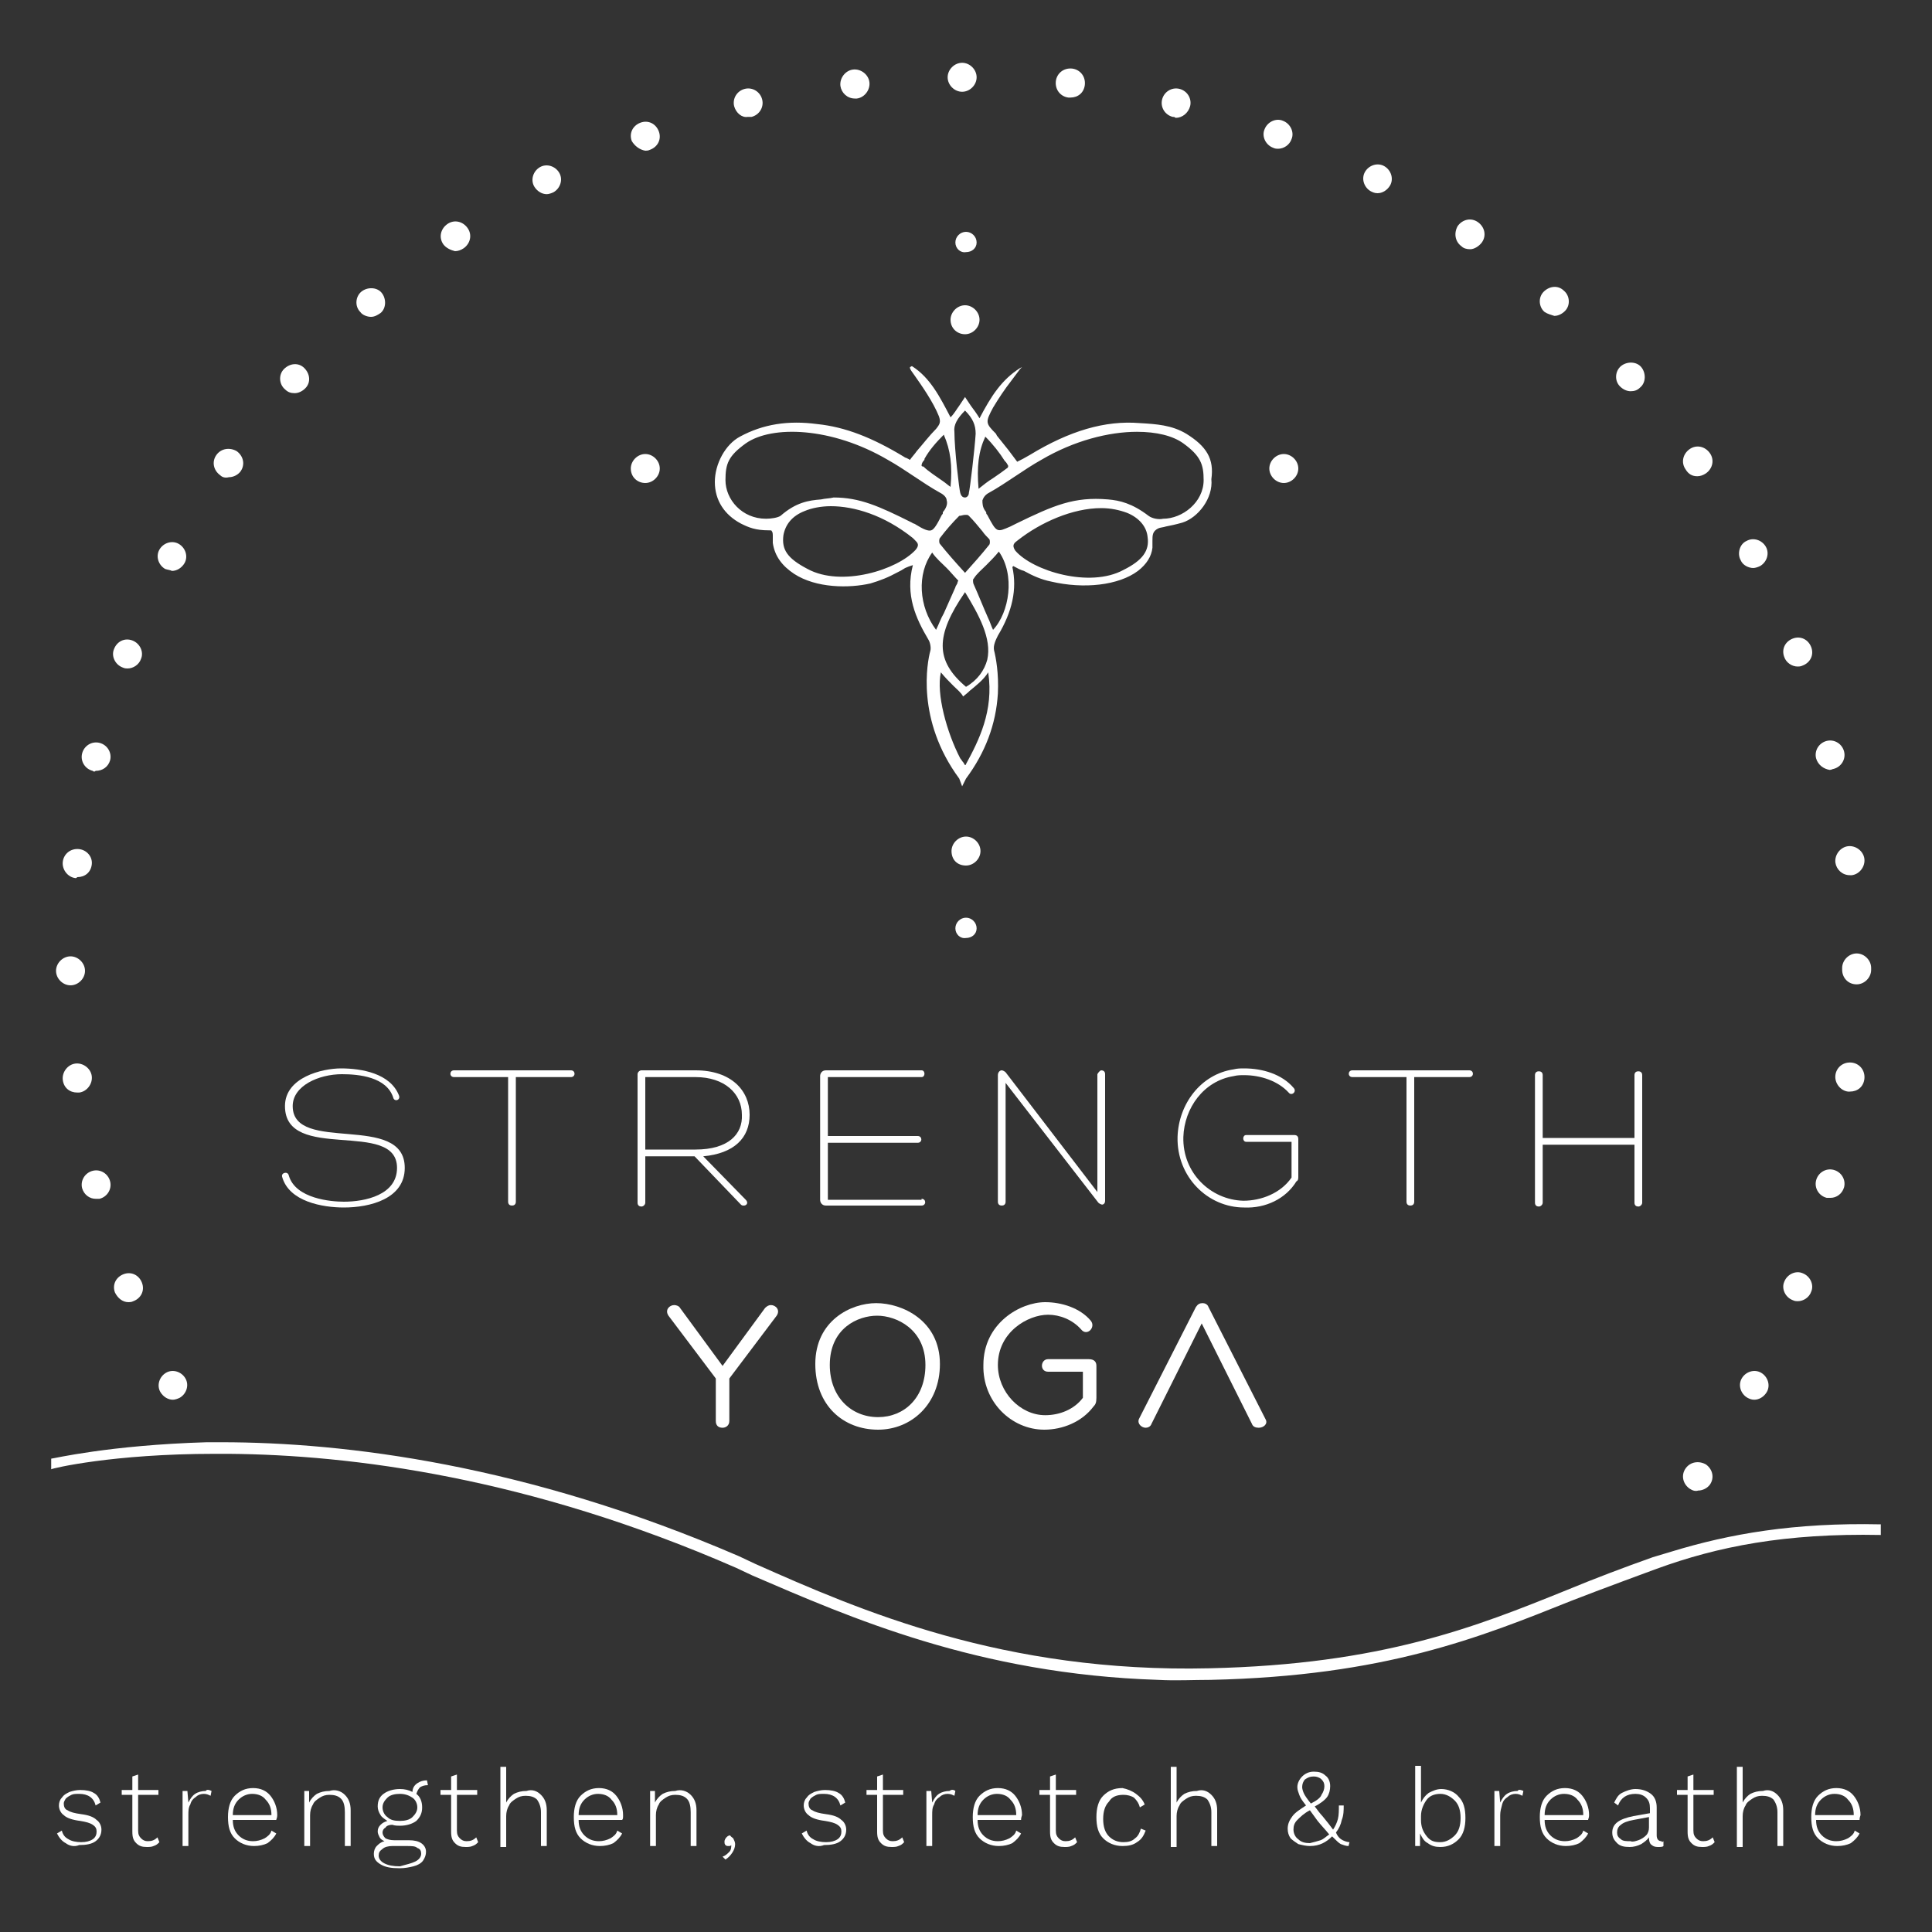 <?xml version="1.0" encoding="UTF-8"?> <svg xmlns="http://www.w3.org/2000/svg" xmlns:xlink="http://www.w3.org/1999/xlink" version="1.1" id="Layer_1" x="0px" y="0px" viewBox="0 0 200 200" style="enable-background:new 0 0 200 200;" xml:space="preserve"><rect x="0" y="0" width="200" height="200" fill="#333333" stroke="none"/> <style type="text/css"> .st0{fill:#FFFFFF;} </style> <g> <g> <path class="st0" d="M6.8,190.8c-0.4-0.2-0.7-0.6-0.9-1l0.5-0.3c0.1,0.4,0.3,0.7,0.7,0.9c0.3,0.2,0.8,0.3,1.3,0.3 c0.5,0,0.9-0.1,1.2-0.3c0.3-0.2,0.4-0.5,0.4-0.8c0-0.3-0.1-0.5-0.4-0.7c-0.3-0.2-0.7-0.3-1.3-0.4c-0.8-0.1-1.4-0.3-1.7-0.6 c-0.3-0.2-0.5-0.6-0.5-1c0-0.3,0.1-0.6,0.3-0.8c0.2-0.3,0.4-0.4,0.8-0.6c0.3-0.1,0.7-0.2,1.1-0.2c0.6,0,1.1,0.1,1.4,0.3 c0.4,0.2,0.6,0.6,0.7,1l-0.5,0.3c-0.2-0.8-0.8-1.2-1.7-1.2c-0.3,0-0.6,0-0.8,0.1c-0.2,0.1-0.4,0.2-0.6,0.4 c-0.1,0.2-0.2,0.3-0.2,0.5c0,0.3,0.1,0.6,0.4,0.7c0.3,0.2,0.7,0.3,1.4,0.4c0.8,0.1,1.3,0.3,1.6,0.6c0.3,0.2,0.5,0.6,0.5,1 c0,0.5-0.2,0.9-0.6,1.2c-0.4,0.3-1,0.4-1.7,0.4C7.7,191.2,7.2,191.1,6.8,190.8z"></path> <path class="st0" d="M16.5,190.7c-0.2,0.2-0.3,0.3-0.6,0.4c-0.2,0.1-0.5,0.1-0.7,0.1c-0.5,0-0.8-0.1-1.1-0.4 c-0.3-0.3-0.4-0.6-0.4-1.2v-3.8h-1.1v-0.5h1.1v-1.4l0.6-0.2v1.6h2.1v0.5h-2.1v3.7c0,0.4,0.1,0.6,0.3,0.8c0.2,0.2,0.4,0.3,0.7,0.3 c0.4,0,0.7-0.1,1-0.4L16.5,190.7z"></path> <path class="st0" d="M21.9,185.4l-0.1,0.5c-0.2-0.1-0.4-0.2-0.7-0.2c-0.3,0-0.6,0.1-0.8,0.3c-0.3,0.2-0.5,0.4-0.6,0.8 c-0.2,0.3-0.2,0.7-0.2,1.1v3.2h-0.6v-5.7h0.5l0.1,1.2c0.2-0.4,0.4-0.7,0.7-0.9c0.3-0.2,0.7-0.3,1.1-0.3 C21.4,185.2,21.7,185.3,21.9,185.4z"></path> <path class="st0" d="M28.6,188.4h-4.5c0,0.7,0.2,1.2,0.6,1.6c0.4,0.4,0.9,0.6,1.5,0.6c0.4,0,0.8-0.1,1.2-0.3 c0.3-0.2,0.6-0.4,0.7-0.8l0.5,0.3c-0.2,0.4-0.5,0.7-0.9,1c-0.4,0.2-0.9,0.3-1.4,0.3c-0.8,0-1.5-0.3-2-0.8 c-0.5-0.5-0.7-1.2-0.7-2.2c0-0.9,0.2-1.7,0.7-2.2c0.5-0.5,1.1-0.8,1.9-0.8c0.8,0,1.4,0.3,1.8,0.8c0.4,0.5,0.7,1.2,0.7,2 C28.7,188.2,28.6,188.3,28.6,188.4z M24.7,186.3c-0.4,0.4-0.6,0.9-0.6,1.6h4c0-0.7-0.2-1.2-0.6-1.6c-0.3-0.4-0.8-0.6-1.4-0.6 C25.6,185.7,25.1,185.9,24.7,186.3z"></path> <path class="st0" d="M35.7,185.8c0.4,0.4,0.6,0.9,0.6,1.6v3.7h-0.6v-3.5c0-0.6-0.1-1.1-0.4-1.4c-0.3-0.3-0.7-0.4-1.2-0.4 c-0.4,0-0.7,0.1-1,0.3c-0.3,0.2-0.6,0.4-0.7,0.7c-0.2,0.3-0.3,0.7-0.3,1.1v3.2h-0.6v-5.7h0.5l0,1.2c0.2-0.4,0.5-0.7,0.8-0.9 c0.4-0.2,0.8-0.3,1.3-0.3C34.7,185.2,35.3,185.4,35.7,185.8z"></path> <path class="st0" d="M43.6,190.8c0.3,0.2,0.5,0.5,0.5,0.9c0,0.3-0.1,0.6-0.3,0.9c-0.2,0.3-0.6,0.5-1,0.6c-0.4,0.1-0.9,0.2-1.4,0.2 c-0.9,0-1.5-0.1-2-0.4c-0.5-0.3-0.7-0.6-0.7-1.1c0-0.3,0.1-0.6,0.3-0.8c0.2-0.2,0.4-0.4,0.8-0.5c-0.2-0.1-0.4-0.2-0.5-0.4 c-0.1-0.2-0.2-0.4-0.2-0.6c0-0.3,0.1-0.5,0.3-0.7c0.2-0.2,0.4-0.3,0.7-0.4c-0.3-0.2-0.6-0.4-0.7-0.6c-0.2-0.3-0.3-0.6-0.3-0.9 c0-0.6,0.2-1,0.6-1.3c0.4-0.3,1-0.5,1.7-0.5c0.5,0,0.9,0.1,1.3,0.3c0-0.4,0.2-0.7,0.5-0.9c0.3-0.2,0.6-0.3,1-0.3l0.1,0.5 c-0.4,0-0.6,0.1-0.8,0.2c-0.2,0.2-0.3,0.4-0.4,0.7c0.4,0.3,0.6,0.8,0.6,1.4c0,0.6-0.2,1-0.6,1.4c-0.4,0.3-1,0.5-1.7,0.5 c-0.2,0-0.5,0-0.8-0.1c-0.3,0-0.6,0.1-0.7,0.3c-0.2,0.1-0.3,0.3-0.3,0.5c0,0.2,0.1,0.4,0.3,0.6c0.2,0.1,0.5,0.2,0.9,0.2h1.5 C42.9,190.5,43.3,190.6,43.6,190.8z M43,192.7c0.4-0.2,0.6-0.5,0.6-0.8c0-0.3-0.1-0.5-0.4-0.6c-0.2-0.2-0.6-0.2-1.1-0.2h-1.5 c-0.4,0-0.8,0.1-1,0.3c-0.3,0.2-0.4,0.4-0.4,0.7c0,0.3,0.2,0.6,0.6,0.8s0.9,0.3,1.6,0.3C42.1,193,42.6,192.9,43,192.7z M40.1,188.1c0.3,0.3,0.7,0.4,1.3,0.4c0.5,0,1-0.1,1.3-0.4c0.3-0.3,0.5-0.6,0.5-1c0-0.4-0.2-0.8-0.5-1c-0.3-0.2-0.7-0.4-1.3-0.4 c-0.5,0-1,0.1-1.3,0.4s-0.5,0.6-0.5,1C39.6,187.5,39.8,187.9,40.1,188.1z"></path> <path class="st0" d="M49.5,190.7c-0.2,0.2-0.3,0.3-0.6,0.4c-0.2,0.1-0.5,0.1-0.7,0.1c-0.5,0-0.8-0.1-1.1-0.4 c-0.3-0.3-0.4-0.6-0.4-1.2v-3.8h-1.1v-0.5h1.1v-1.4l0.6-0.2v1.6h2.1v0.5h-2.1v3.7c0,0.4,0.1,0.6,0.3,0.8c0.2,0.2,0.4,0.3,0.7,0.3 c0.4,0,0.7-0.1,1-0.4L49.5,190.7z"></path> <path class="st0" d="M56,185.8c0.4,0.4,0.6,0.9,0.6,1.6v3.7H56v-3.5c0-0.6-0.2-1-0.4-1.3c-0.3-0.3-0.7-0.4-1.2-0.4 c-0.4,0-0.7,0.1-1,0.3c-0.3,0.2-0.6,0.4-0.7,0.7c-0.2,0.3-0.3,0.7-0.3,1.1v3.2h-0.6v-8.3h0.6v3.7c0.2-0.4,0.5-0.7,0.8-0.9 c0.4-0.2,0.8-0.3,1.3-0.3C55.1,185.2,55.6,185.4,56,185.8z"></path> <path class="st0" d="M64.4,188.4h-4.5c0,0.7,0.2,1.2,0.6,1.6c0.4,0.4,0.9,0.6,1.5,0.6c0.4,0,0.8-0.1,1.2-0.3 c0.3-0.2,0.6-0.4,0.7-0.8l0.5,0.3c-0.2,0.4-0.5,0.7-0.9,1c-0.4,0.2-0.9,0.3-1.4,0.3c-0.8,0-1.5-0.3-2-0.8 c-0.5-0.5-0.7-1.2-0.7-2.2c0-0.9,0.2-1.7,0.7-2.2c0.5-0.5,1.1-0.8,1.9-0.8c0.8,0,1.4,0.3,1.8,0.8c0.4,0.5,0.7,1.2,0.7,2 C64.5,188.2,64.5,188.3,64.4,188.4z M60.5,186.3c-0.4,0.4-0.6,0.9-0.6,1.6h4c0-0.7-0.2-1.2-0.6-1.6c-0.3-0.4-0.8-0.6-1.4-0.6 C61.4,185.7,60.9,185.9,60.5,186.3z"></path> <path class="st0" d="M71.5,185.8c0.4,0.4,0.6,0.9,0.6,1.6v3.7h-0.6v-3.5c0-0.6-0.1-1.1-0.4-1.4c-0.3-0.3-0.7-0.4-1.2-0.4 c-0.4,0-0.7,0.1-1,0.3c-0.3,0.2-0.6,0.4-0.7,0.7c-0.2,0.3-0.3,0.7-0.3,1.1v3.2h-0.6v-5.7h0.5l0,1.2c0.2-0.4,0.5-0.7,0.8-0.9 c0.4-0.2,0.8-0.3,1.3-0.3C70.5,185.2,71.1,185.4,71.5,185.8z"></path> <path class="st0" d="M75.9,190.3c0.1,0.2,0.2,0.4,0.2,0.6c0,0.3-0.1,0.6-0.3,0.9c-0.2,0.3-0.4,0.5-0.7,0.7l-0.3-0.3 c0.3-0.1,0.5-0.3,0.7-0.5c0.2-0.2,0.2-0.5,0.2-0.7l0,0c-0.1,0.1-0.1,0.1-0.3,0.1c-0.1,0-0.2,0-0.3-0.1c-0.1-0.1-0.1-0.2-0.1-0.4 c0-0.1,0.1-0.3,0.2-0.4c0.1-0.1,0.2-0.2,0.4-0.2C75.6,190.1,75.8,190.2,75.9,190.3z"></path> <path class="st0" d="M83.9,190.8c-0.4-0.2-0.7-0.6-0.9-1l0.5-0.3c0.1,0.4,0.3,0.7,0.7,0.9c0.3,0.2,0.8,0.3,1.3,0.3 c0.5,0,0.9-0.1,1.2-0.3c0.3-0.2,0.4-0.5,0.4-0.8c0-0.3-0.1-0.5-0.4-0.7c-0.3-0.2-0.7-0.3-1.3-0.4c-0.8-0.1-1.4-0.3-1.7-0.6 c-0.3-0.2-0.5-0.6-0.5-1c0-0.3,0.1-0.6,0.3-0.8c0.2-0.3,0.4-0.4,0.8-0.6c0.3-0.1,0.7-0.2,1.1-0.2c0.6,0,1.1,0.1,1.4,0.3 c0.4,0.2,0.6,0.6,0.7,1l-0.5,0.3c-0.2-0.8-0.8-1.2-1.7-1.2c-0.3,0-0.6,0-0.8,0.1c-0.2,0.1-0.4,0.2-0.6,0.4 c-0.1,0.2-0.2,0.3-0.2,0.5c0,0.3,0.1,0.6,0.4,0.7c0.3,0.2,0.7,0.3,1.4,0.4c0.8,0.1,1.3,0.3,1.6,0.6c0.3,0.2,0.5,0.6,0.5,1 c0,0.5-0.2,0.9-0.6,1.2c-0.4,0.3-1,0.4-1.7,0.4C84.8,191.2,84.3,191.1,83.9,190.8z"></path> <path class="st0" d="M93.6,190.7c-0.2,0.2-0.3,0.3-0.6,0.4c-0.2,0.1-0.5,0.1-0.7,0.1c-0.5,0-0.8-0.1-1.1-0.4 c-0.3-0.3-0.4-0.6-0.4-1.2v-3.8h-1.1v-0.5h1.1v-1.4l0.6-0.2v1.6h2.1v0.5h-2.1v3.7c0,0.4,0.1,0.6,0.3,0.8s0.4,0.3,0.7,0.3 c0.4,0,0.7-0.1,1-0.4L93.6,190.7z"></path> <path class="st0" d="M98.9,185.4l-0.1,0.5c-0.2-0.1-0.4-0.2-0.7-0.2c-0.3,0-0.6,0.1-0.8,0.3c-0.3,0.2-0.5,0.4-0.6,0.8 c-0.2,0.3-0.2,0.7-0.2,1.1v3.2h-0.6v-5.7h0.5l0.1,1.2c0.2-0.4,0.4-0.7,0.7-0.9c0.3-0.2,0.7-0.3,1.1-0.3 C98.5,185.2,98.8,185.3,98.9,185.4z"></path> <path class="st0" d="M105.7,188.4h-4.5c0,0.7,0.2,1.2,0.6,1.6c0.4,0.4,0.9,0.6,1.5,0.6c0.4,0,0.8-0.1,1.2-0.3 c0.3-0.2,0.6-0.4,0.7-0.8l0.5,0.3c-0.2,0.4-0.5,0.7-0.9,1c-0.4,0.2-0.9,0.3-1.4,0.3c-0.8,0-1.5-0.3-2-0.8 c-0.5-0.5-0.7-1.2-0.7-2.2c0-0.9,0.2-1.7,0.7-2.2c0.5-0.5,1.1-0.8,1.9-0.8c0.8,0,1.4,0.3,1.8,0.8c0.4,0.5,0.7,1.2,0.7,2 C105.7,188.2,105.7,188.3,105.7,188.4z M101.8,186.3c-0.4,0.4-0.6,0.9-0.6,1.6h4c0-0.7-0.2-1.2-0.6-1.6c-0.3-0.4-0.8-0.6-1.4-0.6 C102.7,185.7,102.2,185.9,101.8,186.3z"></path> <path class="st0" d="M111.5,190.7c-0.2,0.2-0.3,0.3-0.6,0.4c-0.2,0.1-0.5,0.1-0.7,0.1c-0.5,0-0.8-0.1-1.1-0.4 c-0.3-0.3-0.4-0.6-0.4-1.2v-3.8h-1.1v-0.5h1.1v-1.4l0.6-0.2v1.6h2.1v0.5h-2.1v3.7c0,0.4,0.1,0.6,0.3,0.8c0.2,0.2,0.4,0.3,0.7,0.3 c0.4,0,0.7-0.1,1-0.4L111.5,190.7z"></path> <path class="st0" d="M117.6,185.7c0.4,0.3,0.7,0.6,0.9,1.1l-0.5,0.3c-0.1-0.4-0.3-0.7-0.6-1c-0.3-0.2-0.7-0.3-1.1-0.3 c-0.7,0-1.2,0.2-1.5,0.7c-0.4,0.4-0.6,1-0.6,1.8c0,0.8,0.2,1.4,0.6,1.8c0.4,0.4,0.9,0.6,1.5,0.6c0.5,0,0.9-0.1,1.2-0.4 c0.3-0.2,0.5-0.6,0.6-1l0.5,0.2c-0.2,0.5-0.4,0.9-0.9,1.2c-0.4,0.3-0.9,0.4-1.5,0.4c-0.8,0-1.5-0.3-2-0.8 c-0.5-0.5-0.7-1.2-0.7-2.2c0-0.9,0.2-1.7,0.7-2.2c0.5-0.5,1.1-0.8,2-0.8C116.7,185.2,117.2,185.4,117.6,185.7z"></path> <path class="st0" d="M125.4,185.8c0.4,0.4,0.6,0.9,0.6,1.6v3.7h-0.6v-3.5c0-0.6-0.2-1-0.4-1.3c-0.3-0.3-0.7-0.4-1.2-0.4 c-0.4,0-0.7,0.1-1,0.3c-0.3,0.2-0.6,0.4-0.7,0.7c-0.2,0.3-0.3,0.7-0.3,1.1v3.2h-0.6v-8.3h0.6v3.7c0.2-0.4,0.5-0.7,0.8-0.9 c0.4-0.2,0.8-0.3,1.3-0.3C124.5,185.2,125,185.4,125.4,185.8z"></path> <path class="st0" d="M139,190.5c0.2,0.1,0.5,0.2,0.7,0.2l-0.1,0.4c-0.3,0-0.5-0.1-0.8-0.2c-0.2-0.1-0.5-0.4-0.9-0.8 c-0.6,0.6-1.3,1-2.3,1c-0.4,0-0.8-0.1-1.2-0.2c-0.3-0.2-0.6-0.4-0.8-0.6c-0.2-0.3-0.3-0.6-0.3-1c0-0.5,0.2-0.9,0.5-1.3 c0.3-0.4,0.8-0.7,1.4-1.1c-0.4-0.5-0.6-0.8-0.7-1.1c-0.1-0.3-0.2-0.5-0.2-0.8c0-0.4,0.2-0.8,0.5-1.1c0.3-0.3,0.7-0.5,1.2-0.5 c0.5,0,0.9,0.1,1.2,0.4c0.3,0.2,0.5,0.6,0.5,1.1c0,0.4-0.1,0.8-0.3,1.1c-0.2,0.3-0.7,0.7-1.3,1c0.3,0.4,0.6,0.8,0.8,1 c0.5,0.6,0.8,1,1.1,1.4c0.2-0.3,0.4-0.7,0.5-1.1c0.1-0.4,0.1-0.9,0.1-1.4l0.5,0c0,0.5,0,1-0.2,1.5c-0.1,0.5-0.3,0.9-0.6,1.3 C138.5,190.2,138.8,190.4,139,190.5z M136.7,190.5c0.3-0.1,0.6-0.4,0.9-0.6c-0.4-0.5-0.8-0.9-1.2-1.4l-0.8-1.1 c-0.6,0.3-1,0.7-1.3,1c-0.3,0.3-0.4,0.6-0.4,1c0,0.4,0.2,0.8,0.5,1c0.3,0.3,0.7,0.4,1.2,0.4C136,190.7,136.4,190.6,136.7,190.5z M135.1,184.2c-0.2,0.2-0.3,0.5-0.3,0.8c0,0.2,0.1,0.5,0.2,0.7c0.1,0.2,0.3,0.5,0.7,1c0.6-0.3,1-0.6,1.1-0.9 c0.2-0.3,0.3-0.6,0.3-0.9c0-0.3-0.1-0.5-0.3-0.7c-0.2-0.2-0.5-0.3-0.8-0.3C135.6,183.9,135.4,184,135.1,184.2z"></path> <path class="st0" d="M151,186c0.5,0.5,0.7,1.2,0.7,2.2c0,0.9-0.2,1.7-0.7,2.2c-0.5,0.5-1.1,0.8-1.9,0.8c-0.5,0-0.9-0.1-1.3-0.4 c-0.4-0.2-0.6-0.6-0.8-1l0,1.3h-0.5v-8.3h0.6v3.8c0.2-0.4,0.4-0.7,0.8-1c0.4-0.2,0.8-0.4,1.3-0.4C149.9,185.2,150.6,185.5,151,186 z M150.6,190c0.4-0.4,0.6-1,0.6-1.8c0-0.8-0.2-1.4-0.6-1.8c-0.4-0.4-0.9-0.7-1.5-0.7c-0.6,0-1.1,0.2-1.4,0.6s-0.6,1-0.6,1.7v0.4 c0,0.7,0.2,1.2,0.6,1.7s0.8,0.6,1.4,0.6C149.7,190.7,150.2,190.4,150.6,190z"></path> <path class="st0" d="M157.7,185.4l-0.1,0.5c-0.2-0.1-0.4-0.2-0.7-0.2c-0.3,0-0.6,0.1-0.8,0.3c-0.3,0.2-0.5,0.4-0.6,0.8 s-0.2,0.7-0.2,1.1v3.2h-0.6v-5.7h0.5l0.1,1.2c0.2-0.4,0.4-0.7,0.7-0.9c0.3-0.2,0.7-0.3,1.1-0.3 C157.2,185.2,157.5,185.3,157.7,185.4z"></path> <path class="st0" d="M164.4,188.4h-4.5c0,0.7,0.2,1.2,0.6,1.6c0.4,0.4,0.9,0.6,1.5,0.6c0.4,0,0.8-0.1,1.2-0.3 c0.3-0.2,0.6-0.4,0.7-0.8l0.5,0.3c-0.2,0.4-0.5,0.7-0.9,1c-0.4,0.2-0.9,0.3-1.4,0.3c-0.8,0-1.5-0.3-2-0.8 c-0.5-0.5-0.7-1.2-0.7-2.2c0-0.9,0.2-1.7,0.7-2.2c0.5-0.5,1.1-0.8,1.9-0.8c0.8,0,1.4,0.3,1.8,0.8c0.4,0.5,0.7,1.2,0.7,2 C164.5,188.2,164.4,188.3,164.4,188.4z M160.5,186.3c-0.4,0.4-0.6,0.9-0.6,1.6h4c0-0.7-0.2-1.2-0.6-1.6c-0.3-0.4-0.8-0.6-1.4-0.6 C161.4,185.7,160.9,185.9,160.5,186.3z"></path> <path class="st0" d="M172.2,190.6l0,0.5c-0.1,0.1-0.3,0.1-0.6,0.1c-0.3,0-0.5-0.1-0.6-0.2c-0.2-0.1-0.3-0.4-0.3-0.8 c-0.2,0.3-0.5,0.5-0.8,0.7c-0.4,0.2-0.8,0.3-1.2,0.3c-0.6,0-1-0.1-1.3-0.4s-0.5-0.6-0.5-1.1c0-0.9,0.7-1.4,2.2-1.7l1.7-0.3v-0.5 c0-0.5-0.1-0.8-0.4-1.1c-0.3-0.3-0.7-0.4-1.1-0.4c-0.9,0-1.5,0.4-1.8,1.2l-0.4-0.3c0.2-0.4,0.4-0.8,0.8-1c0.4-0.2,0.9-0.4,1.4-0.4 c0.7,0,1.2,0.2,1.6,0.5c0.4,0.3,0.6,0.8,0.6,1.4v2.9c0,0.4,0.2,0.6,0.5,0.6C172,190.7,172.1,190.7,172.2,190.6z M169.6,190.5 c0.3-0.1,0.6-0.3,0.8-0.5c0.2-0.2,0.3-0.5,0.3-0.8v-1.1l-1.6,0.3c-0.6,0.1-1.1,0.3-1.3,0.5c-0.3,0.2-0.4,0.5-0.4,0.8 c0,0.3,0.1,0.5,0.4,0.7c0.2,0.2,0.6,0.2,1,0.2C169,190.7,169.3,190.6,169.6,190.5z"></path> <path class="st0" d="M177.5,190.7c-0.2,0.2-0.3,0.3-0.6,0.4c-0.2,0.1-0.5,0.1-0.7,0.1c-0.5,0-0.8-0.1-1.1-0.4 c-0.3-0.3-0.4-0.6-0.4-1.2v-3.8h-1.1v-0.5h1.1v-1.4l0.6-0.2v1.6h2.1v0.5h-2.1v3.7c0,0.4,0.1,0.6,0.3,0.8s0.4,0.3,0.7,0.3 c0.4,0,0.7-0.1,1-0.4L177.5,190.7z"></path> <path class="st0" d="M184,185.8c0.4,0.4,0.6,0.9,0.6,1.6v3.7h-0.6v-3.5c0-0.6-0.2-1-0.4-1.3c-0.3-0.3-0.7-0.4-1.2-0.4 c-0.4,0-0.7,0.1-1,0.3c-0.3,0.2-0.6,0.4-0.7,0.7c-0.2,0.3-0.3,0.7-0.3,1.1v3.2h-0.6v-8.3h0.6v3.7c0.2-0.4,0.5-0.7,0.8-0.9 c0.4-0.2,0.8-0.3,1.3-0.3C183.1,185.2,183.6,185.4,184,185.8z"></path> <path class="st0" d="M192.5,188.4h-4.5c0,0.7,0.2,1.2,0.6,1.6c0.4,0.4,0.9,0.6,1.5,0.6c0.4,0,0.8-0.1,1.2-0.3 c0.3-0.2,0.6-0.4,0.7-0.8l0.5,0.3c-0.2,0.4-0.5,0.7-0.9,1c-0.4,0.2-0.9,0.3-1.4,0.3c-0.8,0-1.5-0.3-2-0.8 c-0.5-0.5-0.7-1.2-0.7-2.2c0-0.9,0.2-1.7,0.7-2.2c0.5-0.5,1.1-0.8,1.9-0.8c0.8,0,1.4,0.3,1.8,0.8c0.4,0.5,0.7,1.2,0.7,2 C192.5,188.2,192.5,188.3,192.5,188.4z M188.5,186.3c-0.4,0.4-0.6,0.9-0.6,1.6h4c0-0.7-0.2-1.2-0.6-1.6c-0.3-0.4-0.8-0.6-1.4-0.6 C189.4,185.7,188.9,185.9,188.5,186.3z"></path> </g> <g> <g> <g> <path class="st0" d="M194.7,158.9l0-1.1c-9-0.2-15.7,1-21.6,2.8l0,0l-2,0.6l0,0c-3.1,1.1-6,2.2-8.9,3.4 c-9.4,3.8-19.1,7.7-37,8.1c-21.3,0.5-36.2-6-47-10.8l-1.7-0.8c-22-9.5-40.8-11.8-53.6-11.8l-1.5,0C11.3,149.6,5.5,151,5.3,151 l0,1.1c0.1-0.1,6.4-1.6,16.9-1.6l1.5,0c12.6,0.1,31,2.4,52.5,11.8l1.7,0.8c10,4.3,23.3,10.2,42,10.8c1.8,0.1,3.6,0,5.4,0 c18.1-0.4,27.9-4.4,37.4-8.2c2.8-1.1,8.8-3.3,8.8-3.3C177.8,160.1,184.8,158.7,194.7,158.9z"></path> </g> <path class="st0" d="M122.8,44.9L122.8,44.9c-1.5-0.9-3.1-1-4.8-1.1c-3.6-0.3-7.3,0.8-11.4,3.3c-0.5,0.3-0.9,0.5-1.3,0.7 c-0.3-0.4-0.6-0.8-0.9-1.2c-0.4-0.5-0.8-1-1.2-1.5l-0.1-0.2c-1.1-1.1-1.1-1.2-0.3-2.7c0.6-1,1.2-1.9,1.9-2.8 c0.3-0.4,0.6-0.8,0.9-1.2l0.2-0.2l-0.2,0.1c-1.9,1.2-3,2.9-4.2,5.2c-0.3-0.5-0.6-0.9-0.9-1.3c-0.2-0.3-0.4-0.6-0.6-0.9l0-0.1 l0,0.1c-0.2,0.3-0.4,0.6-0.6,0.9c-0.3,0.4-0.5,0.8-0.9,1.2c-1.1-2.1-2.1-4.1-4-5.3L94.2,38l0,0.1c0,0.1,0.2,0.4,0.5,0.8 c0.7,1,1.9,2.7,2.5,4.2c0.2,0.6,0.1,0.8-0.3,1.3c-0.7,0.7-1.3,1.5-2,2.3c-0.2,0.3-0.5,0.6-0.7,0.9c-0.1,0-0.1-0.1-0.2-0.1 c-0.1-0.1-0.3-0.1-0.4-0.2c-3.3-2-6.1-3.1-9-3.4c-3-0.4-5.6,0-8,1.3c-1.5,0.8-2.6,2.8-2.6,4.7c0,1.9,1,3.4,2.7,4.3 c0.8,0.4,1.5,0.7,2.9,0.7c0.2,0,0.3,0,0.3,0.1c0.1,0.1,0.1,0.3,0.1,0.6c0,0.2,0,0.4,0,0.6c0.2,1.4,1,2.4,2.2,3.2 c2.3,1.5,5.7,1.5,7.9,1c1-0.3,1.8-0.6,2.9-1.2c0.2-0.1,0.4-0.2,0.7-0.4c0.2-0.1,0.5-0.2,0.8-0.3c-0.8,3.1,0.3,5.5,1.6,7.7 c0.2,0.3,0.3,0.9,0.2,1.2l0,0c-0.3,1.1-1.5,7.1,3,13.2l0.3,0.8l0.4-0.8c2-2.7,3.1-5.6,3.3-8.8c0.1-2.1-0.2-3.7-0.4-4.5l0,0 c-0.1-0.5,0.2-1.1,0.4-1.5c1.5-2.5,2-4.8,1.5-7.1c0,0,0.1-0.1,0.1-0.1c0.4,0.2,0.7,0.4,1.1,0.5c0.9,0.5,1.8,0.9,2.8,1.1 c3.4,0.8,7,0.4,9-1.1c0.9-0.7,1.4-1.5,1.5-2.4c0-0.2,0-0.5,0-0.7c0-0.6,0-1,0.6-1.3c0.2-0.1,0.5-0.1,0.8-0.2 c0.5-0.1,1-0.2,1.7-0.4c1.6-0.5,3.2-2.5,3-4.5C125.7,47.5,124.9,46.2,122.8,44.9z M100,79.1C100,79.2,100,79.2,100,79.1 c0,0.1-0.1,0.1-0.1,0.1c-0.1-0.1-0.1-0.2-0.2-0.3c-0.1-0.1-0.2-0.3-0.3-0.4c-1.4-2.7-2.5-6.7-2-8.9c0.4,0.5,0.9,1,1.3,1.4 c0.4,0.4,0.8,0.7,1,1.1l0,0.1l0-0.1c0.1-0.1,0.4-0.3,0.7-0.6c0.6-0.5,1.4-1.1,1.9-1.9C102.9,73.6,101.3,76.7,100,79.1L100,79.1z M102.2,68.3c-0.3,1.1-1,2.1-2.2,2.8c-3.2-2.7-3.2-5.3-0.1-9.8C101.3,63.6,102.7,66.1,102.2,68.3z M81.1,55.4 c0.2-1.1,0.9-2,2.2-2.5c0.7-0.3,1.7-0.5,2.7-0.5c2.4,0,5.5,0.9,8.5,3.3c0.1,0.1,0.1,0.1,0.2,0.2c0.3,0.3,0.5,0.5,0.1,1 c-1.9,2.1-7.7,3.9-11.2,2C81.5,57.8,80.9,56.9,81.1,55.4z M85,51.7c-1.3,0.1-2.6,0.3-4.2,1.7c-0.3,0.2-1,0.3-1.5,0.3 c-2.5,0-4.2-2-4.2-4c0-1.7,0.3-2.5,2.1-3.8c2.7-1.9,8.9-1.7,14.7,1.7c0.9,0.5,1.8,1.1,2.7,1.7c0.9,0.6,1.8,1.2,2.7,1.7 c0.4,0.2,0.7,0.5,0.7,0.8c0.1,0.3,0,0.7-0.3,1.1c-0.1,0.1-0.1,0.1-0.1,0.2c0,0.1,0,0.1-0.1,0.2l0,0c-0.5,1-0.8,1.5-1.1,1.6 c-0.3,0.1-0.8-0.1-1.6-0.6c-0.1-0.1-0.3-0.1-0.4-0.2c-3.4-1.7-5.4-2.6-8.1-2.6C85.9,51.6,85.4,51.6,85,51.7z M95.4,48.2 c0-0.2,0.1-0.4,0.3-0.6l0-0.1c0.5-0.9,1.2-1.7,2-2.5c0.7,1.6,0.9,3.2,0.7,5.4c-0.3-0.2-0.5-0.4-0.8-0.6c-0.7-0.5-1.5-1-2-1.5 C95.4,48.3,95.4,48.2,95.4,48.2z M104.2,48.5c-0.4,0.3-0.8,0.6-1.4,1c-0.5,0.3-1,0.7-1.5,1.1c-0.2-2.3,0-3.9,0.7-5.4 c0.8,0.8,1.5,1.7,2,2.5l0,0c0.1,0.1,0.2,0.2,0.3,0.4C104.4,48.2,104.4,48.4,104.2,48.5z M99.9,53.3c0.1,0,0.1,0,0.2,0 c0.1,0,0.2,0.1,0.2,0.1l0,0c0.5,0.5,0.9,1,1.4,1.6c0.2,0.3,0.5,0.6,0.7,0.8c0.1,0.1,0.1,0.5,0,0.6c-0.8,1-1.6,1.9-2.5,2.9 c-1-1.1-1.8-2-2.6-3l0,0c-0.1-0.1-0.1-0.5,0-0.6c0.6-0.8,1.3-1.6,2-2.3C99.5,53.4,99.7,53.3,99.9,53.3z M100.3,51 c0,0.3-0.2,0.5-0.4,0.5c0,0,0,0,0,0c-0.2,0-0.4-0.1-0.5-0.5c-0.1-0.3-0.6-4.5-0.6-6.3c-0.1-0.7,0.3-1.4,1.1-2.2 c0.8,0.8,1.1,1.5,1.1,2.4C100.9,46.5,100.4,50.7,100.3,51z M96.5,57.2c0.4,0.6,1,1.1,1.5,1.6c0.4,0.4,0.8,0.9,1.2,1.3 c0,0-0.1,0.2-0.1,0.3c-0.1,0.2-0.2,0.3-0.2,0.4c-0.4,0.9-0.8,1.8-1.2,2.7c-0.3,0.5-0.5,1.1-0.8,1.7 C95.1,62.8,94.9,59.4,96.5,57.2z M100.8,59.9c0.3-0.5,0.8-0.9,1.3-1.4c0.4-0.4,0.9-0.9,1.3-1.4c1.7,2.4,1.1,6.3-0.6,8.1 c-0.2-0.4-0.3-0.8-0.5-1.2c-0.5-1.1-1-2.4-1.5-3.5C100.7,60.3,100.7,59.9,100.8,59.9z M102.2,53.3L102.2,53.3 c-0.1-0.1-0.1-0.1-0.1-0.2c0-0.1-0.1-0.2-0.1-0.2c-0.3-0.4-0.3-0.8-0.3-1.1c0.1-0.3,0.3-0.6,0.7-0.8c0.9-0.5,1.8-1.1,2.7-1.7 c0.9-0.6,1.8-1.2,2.7-1.7c3.4-2,7-2.9,9.9-2.9c2,0,3.7,0.4,4.8,1.2c1.8,1.3,2.1,2.2,2.1,3.8c0,2.3-2.2,4-4.2,4 c-0.4,0.1-1.1,0-1.5-0.3c-1.7-1.3-3-1.6-4.2-1.7c-3.5-0.3-5.6,0.6-9.5,2.5c-0.2,0.1-0.4,0.2-0.6,0.3 C103.2,55.1,103.2,55.2,102.2,53.3z M105.4,55.9L105.4,55.9L105.4,55.9c2.3-1.8,5.6-3.3,8.6-3.3c1,0,1.9,0.2,2.7,0.5 c1.2,0.5,2,1.4,2.1,2.5c0.2,1.4-0.5,2.4-2.5,3.4c-3.5,1.9-9.4,0.1-11.2-2C104.7,56.4,105,56.2,105.4,55.9z"></path> <g> <path class="st0" d="M98.5,88.1c0-0.8,0.7-1.5,1.5-1.5l0,0c0.8,0,1.5,0.7,1.5,1.5l0,0c0,0.8-0.7,1.5-1.5,1.5l0,0 C99.1,89.6,98.5,89,98.5,88.1z"></path> <path class="st0" d="M98.4,33.1c0-0.8,0.7-1.5,1.5-1.5l0,0c0.8,0,1.5,0.7,1.5,1.5l0,0c0,0.8-0.7,1.5-1.5,1.5l0,0 C99.1,34.6,98.4,34,98.4,33.1z"></path> <path class="st0" d="M98.9,96.1c0-0.6,0.5-1.1,1.1-1.1l0,0c0.6,0,1.1,0.5,1.1,1.1l0,0c0,0.6-0.5,1-1.1,1l0,0 C99.4,97.2,98.9,96.7,98.9,96.1z"></path> </g> <path class="st0" d="M131.4,48.5c0-0.8,0.7-1.5,1.5-1.5l0,0c0.8,0,1.5,0.7,1.5,1.5l0,0c0,0.8-0.7,1.5-1.5,1.5l0,0 C132.1,50,131.4,49.3,131.4,48.5z"></path> <path class="st0" d="M65.3,48.5c0-0.8,0.7-1.5,1.5-1.5l0,0c0.8,0,1.5,0.7,1.5,1.5l0,0c0,0.8-0.7,1.5-1.5,1.5l0,0 C66,50,65.3,49.4,65.3,48.5z"></path> <path class="st0" d="M98.9,25.1c0-0.6,0.5-1.1,1.1-1.1l0,0c0.6,0,1.1,0.5,1.1,1.1l0,0c0,0.6-0.5,1-1.1,1l0,0 C99.4,26.2,98.9,25.7,98.9,25.1z"></path> </g> </g> <g> <path class="st0" d="M29.9,121.7c0.7,2.4,4.4,2.7,5.7,2.7c2.2,0,5.5-0.7,5.5-3.5c0-5.1-11.6-0.5-11.6-6.4c0-3,3.9-3.9,5.8-3.9 c2.1,0,5.1,0.5,6,2.8c0.2,0.5-0.5,0.7-0.6,0.2c-0.7-2.1-3.5-2.4-5.3-2.4c-2.4,0-5.1,1.2-5.1,3.3c0,5,11.6,0.6,11.6,6.4 c0,3.2-3.6,4.1-6.3,4.1c-2.2,0-5.7-0.6-6.4-3.2C29.1,121.4,29.8,121.2,29.9,121.7z"></path> <path class="st0" d="M59.1,110.8c0.5,0,0.5,0.7,0,0.7h-5.7l0,12.9c0,0.3-0.2,0.4-0.4,0.4c-0.2,0-0.4-0.1-0.4-0.4v-12.9H47 c-0.5,0-0.5-0.7,0-0.7H59.1z"></path> <path class="st0" d="M66.8,124.5c0,0.2-0.2,0.4-0.4,0.4c-0.2,0-0.4-0.1-0.4-0.4v-13.3c0-0.2,0.2-0.4,0.4-0.4H72 c3.7,0,5.6,2.1,5.6,4.6c0,2.4-1.6,4-4.8,4.3l4.4,4.5c0.3,0.3,0.1,0.6-0.2,0.6c-0.1,0-0.2,0-0.3-0.1l-4.8-5h-5.1V124.5z M72,119 c3.4,0,4.9-1.6,4.8-3.6c0-2.2-1.8-3.9-4.8-3.9h-5.2v7.5H72z"></path> <path class="st0" d="M95.4,124.1c0.5,0,0.5,0.7,0,0.7h-9.9c-0.4,0-0.6-0.3-0.6-0.6v-12.8c0-0.3,0.2-0.6,0.6-0.6h9.9 c0.4,0,0.4,0.7,0,0.7h-9.7v6.1h9.3c0.5,0,0.5,0.7,0,0.7h-9.3v5.9H95.4z"></path> <path class="st0" d="M114,110.8c0.2,0,0.4,0.1,0.4,0.4v13.1c0,0.3-0.2,0.4-0.3,0.4c-0.1,0-0.3-0.1-0.4-0.2l-9.6-12.4v12.3 c0,0.3-0.2,0.4-0.4,0.4c-0.2,0-0.4-0.1-0.4-0.4v-13.1c0-0.3,0.2-0.5,0.4-0.5c0.1,0,0.3,0.1,0.4,0.2l9.5,12.4v-12.2 C113.7,111,113.9,110.8,114,110.8z"></path> <path class="st0" d="M128.8,125c-3.8,0-7-3.2-6.9-7.3c0.1-3.4,2.4-6.5,5.8-7c0.4-0.1,0.7-0.1,1.1-0.1c1.9,0,3.9,0.6,5.1,2 c0.4,0.4-0.2,0.9-0.5,0.5c-1.1-1.2-2.9-1.8-4.6-1.8c-0.4,0-0.7,0-1.1,0.1c-3.1,0.5-5.1,3.3-5.2,6.3c-0.1,3.7,2.8,6.5,6.2,6.6 c1.9,0,3.9-0.8,5-2.4v-3.7h-4.7c-0.4,0-0.4-0.7,0-0.7h5c0.3,0,0.4,0.2,0.4,0.4v3.9c0,0.2,0,0.4-0.2,0.5 C133.1,124.1,131,125.1,128.8,125z"></path> <path class="st0" d="M152.1,110.8c0.5,0,0.5,0.7,0,0.7h-5.7l0,12.9c0,0.3-0.2,0.4-0.4,0.4c-0.2,0-0.4-0.1-0.4-0.4v-12.9H140 c-0.5,0-0.5-0.7,0-0.7H152.1z"></path> <path class="st0" d="M169.2,117.8v-6.5c0-0.3,0.2-0.4,0.4-0.4c0.2,0,0.4,0.1,0.4,0.4v13.2c0,0.2-0.2,0.4-0.4,0.4 c-0.2,0-0.4-0.1-0.4-0.4v-6l-9.5,0v6c0,0.2-0.2,0.4-0.4,0.4c-0.2,0-0.4-0.1-0.4-0.4v-13.2c0-0.3,0.2-0.4,0.4-0.4 c0.2,0,0.4,0.1,0.4,0.4v6.5H169.2z"></path> <path class="st0" d="M69.2,136.2c-0.4-0.6,0.1-1.1,0.6-1.1c0.2,0,0.5,0.1,0.6,0.3l4.4,6l4.4-6c0.2-0.2,0.4-0.3,0.6-0.3 c0.5,0,1,0.5,0.6,1.1l-4.9,6.5v4.4c0,0.5-0.4,0.7-0.7,0.7c-0.4,0-0.7-0.2-0.7-0.7v-4.4L69.2,136.2z"></path> <path class="st0" d="M84.4,141.2c0-4.5,3.7-6.3,6.3-6.3c2.7,0,6.6,1.8,6.6,6.3c0,4.2-3,6.8-6.4,6.8 C87.3,148,84.4,145.5,84.4,141.2z M90.9,146.7c2.7,0,4.9-2,4.9-5.4c0-3.7-3-5.1-5-5.1c-2,0-4.9,1.3-4.9,5.1 C85.9,144.6,88.1,146.7,90.9,146.7z"></path> <path class="st0" d="M113.2,145.6c-1.2,1.6-3.2,2.4-5.1,2.4c-3.4,0-6.4-2.9-6.3-6.7c0-4.3,3.8-6.5,6.4-6.5c1.7,0,3.6,0.6,4.7,1.9 c0.6,0.7-0.4,1.7-1,0.9c-0.9-1-2.2-1.5-3.4-1.5c-2.1,0-5.2,1.8-5.2,5.2c0,2.8,2.3,5.2,4.9,5.2c1.5,0,3-0.6,3.9-1.8v-2.7h-3.6 c-0.9,0-0.8-1.3,0-1.3h4.2c0.6,0,0.8,0.3,0.8,0.7v3.3C113.5,145.2,113.4,145.4,113.2,145.6z"></path> <path class="st0" d="M131,146.9l-5.9-11.6c-0.1-0.3-0.4-0.4-0.6-0.4c-0.3,0-0.5,0.1-0.7,0.4l-5.9,11.6c-0.2,0.5,0.3,0.9,0.7,0.9 c0.2,0,0.5-0.1,0.6-0.4l5.2-10.4l5.2,10.4c0.1,0.3,0.4,0.4,0.7,0.4C130.8,147.8,131.3,147.4,131,146.9z"></path> </g> <path class="st0" d="M174.9,154.1c-0.7-0.5-0.9-1.4-0.4-2.1h0c0.5-0.7,1.4-0.8,2.1-0.4l0,0c0.7,0.5,0.9,1.4,0.4,2.1l0,0l0,0l0,0 c-0.3,0.4-0.8,0.6-1.2,0.6l0,0C175.5,154.4,175.2,154.3,174.9,154.1z M16.6,144.1c-0.4-0.7-0.1-1.6,0.6-2l0,0 c0.7-0.4,1.6-0.1,2,0.6l0,0c0.4,0.7,0.1,1.6-0.6,2l0,0c-0.2,0.1-0.5,0.2-0.7,0.2l0,0C17.4,144.9,16.9,144.6,16.6,144.1z M180.9,144.7c-0.7-0.4-1-1.3-0.6-2l0,0c0.4-0.7,1.3-1,2-0.6l0,0c0.7,0.4,1,1.3,0.6,2l0,0c-0.3,0.5-0.8,0.8-1.3,0.8l0,0 C181.3,144.9,181.1,144.8,180.9,144.7z M11.9,133.8c-0.3-0.8,0.1-1.6,0.9-1.9l0,0c0.8-0.3,1.6,0.1,1.9,0.9l0,0 c0.3,0.8-0.1,1.6-0.9,1.9l0,0c-0.2,0.1-0.4,0.1-0.5,0.1l0,0C12.7,134.8,12.2,134.4,11.9,133.8z M185.6,134.6 c-0.8-0.3-1.2-1.2-0.9-1.9l0,0c0.3-0.8,1.2-1.2,1.9-0.9l0,0c0.8,0.3,1.2,1.2,0.9,1.9l0,0c-0.2,0.6-0.8,1-1.4,1l0,0 C186,134.7,185.8,134.7,185.6,134.6z M8.5,123C8.5,123,8.5,123,8.5,123L8.5,123c-0.2-0.8,0.3-1.6,1.1-1.8l0,0 c0.8-0.2,1.6,0.3,1.8,1.1l0,0c0.2,0.8-0.3,1.6-1.1,1.8l0,0c-0.1,0-0.2,0-0.4,0l0,0C9.3,124.1,8.7,123.7,8.5,123z M189.1,124 c-0.8-0.2-1.3-1-1.1-1.8l0,0c0.2-0.8,1-1.3,1.8-1.1l0,0c0.8,0.2,1.3,1,1.1,1.8l0,0c-0.2,0.7-0.8,1.1-1.4,1.1l0,0 C189.4,124,189.3,124,189.1,124z M6.5,111.8c-0.1-0.8,0.5-1.6,1.3-1.7l0,0c0.8-0.1,1.6,0.5,1.7,1.3l0,0c0.1,0.8-0.5,1.6-1.3,1.7 l0,0c-0.1,0-0.1,0-0.2,0l0,0C7.2,113.1,6.6,112.6,6.5,111.8z M191.3,113c-0.8-0.1-1.4-0.9-1.3-1.7l0,0c0.1-0.8,0.8-1.4,1.7-1.3l0,0 c0.8,0.1,1.4,0.8,1.3,1.7l0,0c-0.1,0.8-0.7,1.3-1.5,1.3l0,0C191.4,113,191.4,113,191.3,113z M5.8,100.5c0-0.8,0.7-1.5,1.5-1.5l0,0 c0.8,0,1.5,0.7,1.5,1.5l0,0c0,0.8-0.7,1.5-1.5,1.5l0,0C6.5,102,5.8,101.3,5.8,100.5z M190.7,100.4 C190.7,100.4,190.7,100.4,190.7,100.4L190.7,100.4c0-0.1,0-0.2,0-0.2l0,0c0-0.8,0.7-1.5,1.5-1.5l0,0c0.8,0,1.5,0.7,1.5,1.5l0,0 c0,0,0,0.1,0,0.1l0,0c0,0,0,0.1,0,0.1l0,0c0,0.8-0.7,1.5-1.5,1.5l0,0C191.3,101.9,190.7,101.2,190.7,100.4z M8.8,100.5L8.8,100.5 L8.8,100.5L8.8,100.5z M7.8,90.9C7,90.8,6.4,90,6.5,89.2l0,0c0,0,0,0,0,0l0,0c0.1-0.8,0.8-1.4,1.7-1.3l0,0C9,88,9.6,88.7,9.5,89.5 l0,0c-0.1,0.8-0.7,1.3-1.5,1.3l0,0C7.9,90.9,7.9,90.9,7.8,90.9z M190,89.3c-0.1-0.8,0.5-1.6,1.3-1.7l0,0c0.8-0.1,1.6,0.5,1.7,1.3 l0,0c0.1,0.8-0.5,1.6-1.3,1.7l0,0c-0.1,0-0.1,0-0.2,0l0,0C190.7,90.6,190.1,90,190,89.3z M9.6,79.8c-0.8-0.2-1.3-1-1.1-1.8l0,0 c0.2-0.8,1-1.3,1.8-1.1l0,0c0.8,0.2,1.3,1,1.1,1.8l0,0c-0.2,0.7-0.8,1.1-1.5,1.1l0,0C9.8,79.9,9.7,79.9,9.6,79.8z M188,78.5 L188,78.5c-0.2-0.8,0.3-1.6,1.1-1.8l0,0c0.8-0.2,1.6,0.3,1.8,1.1l0,0c0.2,0.8-0.3,1.6-1.1,1.8l0,0c-0.1,0-0.2,0.1-0.4,0.1l0,0 C188.8,79.6,188.2,79.2,188,78.5z M12.7,69.1c-0.8-0.3-1.2-1.2-0.9-1.9l0,0c0.3-0.8,1.1-1.2,1.9-0.9l0,0c0.8,0.3,1.2,1.2,0.9,1.9 l0,0c-0.2,0.6-0.8,1-1.4,1l0,0C13.1,69.2,12.9,69.2,12.7,69.1z M184.7,68c-0.3-0.8,0.1-1.6,0.9-1.9l0,0c0.8-0.3,1.6,0.1,1.9,0.9 l0,0c0.3,0.8-0.1,1.6-0.9,1.9l0,0c-0.2,0.1-0.4,0.1-0.5,0.1l0,0C185.5,69,184.9,68.6,184.7,68z M17.1,58.9c-0.7-0.4-1-1.3-0.6-2 l0,0l0,0l0,0c0.4-0.7,1.3-1,2-0.6l0,0c0.7,0.4,1,1.3,0.6,2l0,0c-0.3,0.5-0.8,0.8-1.3,0.8l0,0C17.6,59,17.4,59,17.1,58.9z M180.2,58 L180.2,58c-0.4-0.7-0.1-1.7,0.6-2l0,0c0.7-0.4,1.6-0.1,2,0.6l0,0l0,0l0,0c0.4,0.7,0.1,1.6-0.6,2l0,0c-0.2,0.1-0.5,0.2-0.7,0.2l0,0 C181,58.8,180.4,58.5,180.2,58z M22.8,49.2c-0.7-0.5-0.9-1.4-0.4-2.1l0,0c0.5-0.7,1.4-0.8,2.1-0.4l0,0c0.7,0.5,0.9,1.4,0.4,2.1l0,0 c-0.3,0.4-0.8,0.6-1.2,0.6l0,0C23.3,49.5,23,49.4,22.8,49.2z M174.5,48.6c-0.5-0.7-0.3-1.6,0.4-2.1l0,0c0.7-0.5,1.6-0.3,2.1,0.4 l0,0l0,0l0,0c0.5,0.7,0.3,1.6-0.4,2.1l0,0c-0.3,0.2-0.6,0.3-0.9,0.3l0,0C175.2,49.3,174.8,49.1,174.5,48.6z M29.5,40.3 c-0.6-0.5-0.7-1.5-0.1-2.1l0,0c0.6-0.6,1.5-0.7,2.1-0.1l0,0c0.6,0.6,0.7,1.5,0.1,2.1l0,0c-0.3,0.3-0.7,0.5-1.1,0.5l0,0 C30.1,40.7,29.8,40.6,29.5,40.3z M167.7,40c-0.6-0.6-0.5-1.6,0.1-2.1l0,0c0.6-0.5,1.6-0.5,2.1,0.1l0,0c0.5,0.6,0.5,1.6-0.1,2.1l0,0 c-0.3,0.3-0.6,0.4-1,0.4l0,0C168.4,40.5,168,40.3,167.7,40z M37.3,32.3c-0.6-0.6-0.5-1.6,0.1-2.1l0,0c0.6-0.5,1.6-0.5,2.1,0.1l0,0 c0.5,0.6,0.5,1.6-0.1,2.1l0,0c-0.3,0.2-0.6,0.4-1,0.4l0,0C38,32.8,37.5,32.6,37.3,32.3z M159.9,32.3c-0.6-0.5-0.7-1.5-0.1-2.1l0,0 c0.6-0.6,1.5-0.7,2.1-0.1l0,0c0.6,0.5,0.7,1.5,0.1,2.1l0,0c-0.3,0.3-0.7,0.5-1.1,0.5l0,0C160.6,32.6,160.2,32.5,159.9,32.3z M45.9,25.3c-0.5-0.7-0.3-1.6,0.4-2.1l0,0c0.7-0.5,1.6-0.3,2.1,0.4l0,0c0.5,0.7,0.3,1.6-0.4,2.1l0,0c-0.3,0.2-0.6,0.3-0.9,0.3l0,0 C46.7,25.9,46.2,25.7,45.9,25.3z M151.3,25.5L151.3,25.5c-0.7-0.5-0.8-1.4-0.4-2.1l0,0c0.5-0.7,1.4-0.9,2.1-0.4l0,0c0,0,0,0,0,0 l0,0c0.7,0.5,0.9,1.4,0.4,2.1l0,0c-0.3,0.4-0.8,0.7-1.2,0.7l0,0C151.8,25.8,151.5,25.7,151.3,25.5z M55.3,19.3 c-0.4-0.7-0.1-1.6,0.6-2l0,0c0,0,0,0,0,0l0,0c0.7-0.4,1.6-0.1,2,0.6l0,0c0.4,0.7,0.1,1.6-0.6,2l0,0c-0.2,0.1-0.5,0.2-0.7,0.2l0,0 C56.1,20.1,55.6,19.8,55.3,19.3z M141.9,19.8L141.9,19.8c-0.7-0.4-1-1.3-0.6-2l0,0c0.4-0.7,1.3-1,2-0.6l0,0c0.7,0.4,1,1.3,0.6,2 l0,0c-0.3,0.5-0.8,0.8-1.3,0.8l0,0C142.3,20,142.1,19.9,141.9,19.8z M65.4,14.6c-0.3-0.8,0.1-1.6,0.9-1.9l0,0 c0.8-0.3,1.6,0.1,1.9,0.9l0,0c0.3,0.8-0.1,1.6-0.9,1.9l0,0c-0.2,0.1-0.4,0.1-0.5,0.1l0,0C66.2,15.5,65.7,15.1,65.4,14.6z M131.8,15.3c-0.8-0.3-1.2-1.2-0.9-1.9l0,0c0.3-0.8,1.2-1.2,1.9-0.9l0,0c0.8,0.3,1.2,1.2,0.9,1.9l0,0c-0.2,0.6-0.8,1-1.4,1l0,0 C132.2,15.4,132,15.4,131.8,15.3z M76,11c-0.2-0.8,0.3-1.6,1.1-1.8l0,0c0.8-0.2,1.6,0.3,1.8,1.1l0,0c0.2,0.8-0.3,1.6-1.1,1.8l0,0 c-0.1,0-0.2,0-0.4,0l0,0C76.8,12.2,76.2,11.7,76,11z M121.4,12.1L121.4,12.1c-0.8-0.2-1.3-1-1.1-1.8l0,0c0.2-0.8,1-1.3,1.8-1.1l0,0 l0,0l0,0c0.8,0.2,1.3,1,1.1,1.8l0,0c-0.2,0.7-0.8,1.2-1.5,1.2l0,0C121.6,12.1,121.5,12.1,121.4,12.1z M87,8.9 c-0.1-0.8,0.5-1.6,1.3-1.7l0,0c0.8-0.1,1.6,0.5,1.7,1.3l0,0c0.1,0.8-0.5,1.6-1.3,1.7l0,0c-0.1,0-0.1,0-0.2,0l0,0 C87.7,10.2,87.1,9.6,87,8.9z M110.6,10.1c-0.8-0.1-1.4-0.8-1.3-1.7l0,0c0.1-0.8,0.8-1.4,1.7-1.3l0,0c0.8,0.1,1.4,0.8,1.3,1.7l0,0 c-0.1,0.8-0.7,1.3-1.5,1.3l0,0C110.7,10.1,110.6,10.1,110.6,10.1z M98.1,8c0-0.8,0.7-1.5,1.5-1.5l0,0c0.8,0,1.5,0.7,1.5,1.5l0,0 c0,0.8-0.7,1.5-1.5,1.5l0,0C98.8,9.5,98.1,8.8,98.1,8z"></path> </g> </svg> 